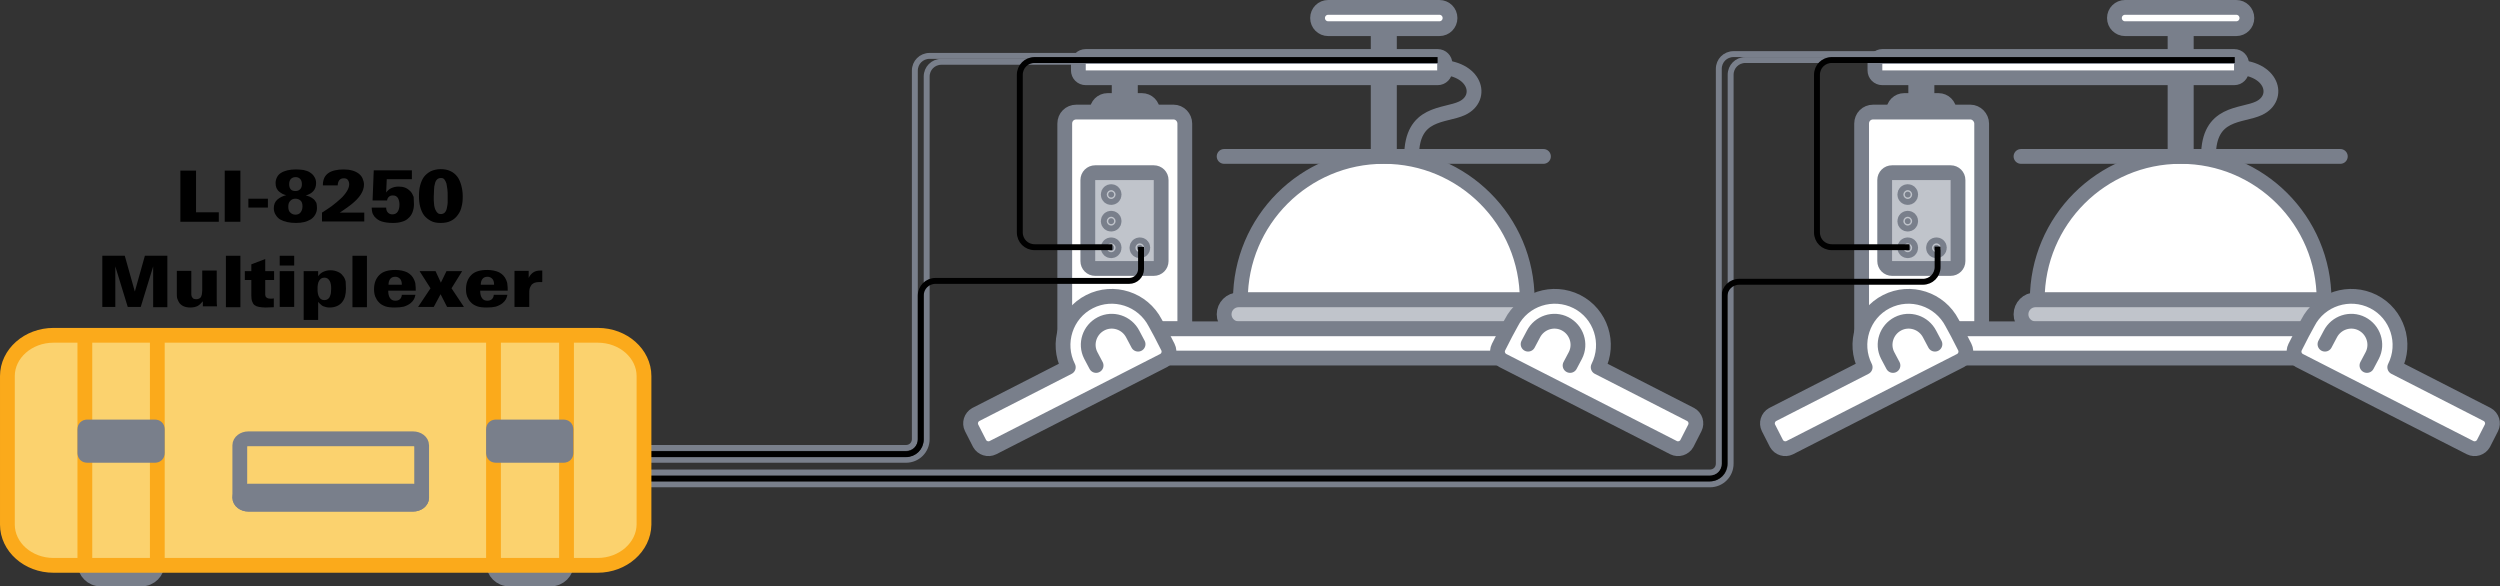<?xml version="1.0" encoding="utf-8"?>
<!-- Generator: Adobe Illustrator 28.7.1, SVG Export Plug-In . SVG Version: 9.03 Build 54978)  -->
<svg version="1.1" id="Layer_1" xmlns="http://www.w3.org/2000/svg" xmlns:xlink="http://www.w3.org/1999/xlink" x="0px" y="0px"
	 width="845.5px" height="198.2px" viewBox="0 0 845.5 198.2" style="enable-background:new 0 0 845.5 198.2;" xml:space="preserve"
	>
<rect x="0" y="0" width="845.5" height="198.2" fill="#333333" stroke="none"/>
<style type="text/css">
	.st0{fill:#797F8B;stroke:#797F8B;stroke-width:5;stroke-miterlimit:10;}
	.st1{fill:#FFFFFF;stroke:#797F8B;stroke-width:5;stroke-miterlimit:10;}
	.st2{fill:#C0C4CB;stroke:#797F8B;stroke-width:5;stroke-miterlimit:10;}
	.st3{fill:none;stroke:#797F8B;stroke-width:5;stroke-linecap:round;stroke-linejoin:round;}
	.st4{fill:none;stroke:#797F8B;stroke-width:5;stroke-miterlimit:10;}
	.st5{fill:#FFFFFF;stroke:#797F8B;stroke-width:5;stroke-linecap:round;stroke-linejoin:round;}
	.st6{fill:none;stroke:#797F8B;stroke-width:2;stroke-miterlimit:10;}
	.st7{fill:none;stroke:#000000;stroke-width:2;stroke-miterlimit:10;}
	.st8{fill:#FBD26E;stroke:#FBAA1B;stroke-width:5;stroke-miterlimit:10;}
	.st9{fill:none;stroke:#FBAA1B;stroke-width:5;stroke-miterlimit:10;}
</style>
<g>
	<g id="Layer_2_00000029028030921206211710000007240597544082509497_">
		<g id="Soil_00000098918735816915366790000016526801665599376286_">
			<path class="st0" d="M649.8,21.7L649.8,21.7c1,0,1.9,0.8,1.9,1.9v17.9c0,1-0.8,1.9-1.9,1.9l0,0c-1,0-1.9-0.8-1.9-1.9V23.6
				C648,22.6,648.8,21.7,649.8,21.7z"/>
			<path class="st0" d="M737.5,66.1L737.5,66.1c-1,0-1.8-0.8-1.9-1.8V7.1c0-1,0.9-1.8,1.9-1.8l0,0c1,0,1.8,0.8,1.9,1.8v57.2
				C739.3,65.3,738.5,66.1,737.5,66.1z"/>
			<path class="st0" d="M644,34h11.6c2,0,3.6,1.6,3.6,3.6v22.1c0,2-1.6,3.6-3.6,3.6H644c-2,0-3.6-1.6-3.6-3.6V37.6
				C640.4,35.6,642,34,644,34z"/>
			<path class="st1" d="M689,101.4c0-26.8,21.7-48.5,48.5-48.5c26.8,0,48.5,21.7,48.5,48.5H689z"/>
			<path class="st2" d="M688.4,101.4h98.1c2.7,0,4.9,2.2,4.9,4.9v0c0,2.7-2.2,4.9-4.9,4.9h-98.1c-2.7,0-4.9-2.2-4.9-4.9v0
				C683.5,103.6,685.7,101.4,688.4,101.4z"/>
			<path class="st1" d="M670.2,41.8v69.4l0,0h-40.6l0,0V41.8c0-2.2,1.7-3.9,3.9-3.9l0,0h32.9C668.4,37.9,670.2,39.7,670.2,41.8
				L670.2,41.8z"/>
			<line class="st3" x1="683.5" y1="52.9" x2="791.5" y2="52.9"/>
			<path class="st1" d="M632,111.2h176.7c1.4,0,2.5,1.1,2.5,2.5v4.9c0,1.4-1.1,2.5-2.5,2.5H632c-1.4,0-2.5-1.1-2.5-2.5v-4.9
				C629.5,112.4,630.6,111.2,632,111.2z"/>
			<path class="st1" d="M636.6,19.1h119c1.4,0,2.5,1.1,2.5,2.5v2.2c0,1.4-1.1,2.5-2.5,2.5h-119c-1.4,0-2.5-1.1-2.5-2.5v-2.2
				C634.2,20.2,635.3,19.1,636.6,19.1z"/>
			<path class="st2" d="M639.9,58.4h19.8c1.4,0,2.5,1.1,2.5,2.5v27.4c0,1.4-1.1,2.5-2.5,2.5h-19.8c-1.4,0-2.5-1.1-2.5-2.5V60.9
				C637.4,59.5,638.5,58.4,639.9,58.4z"/>
			<path class="st1" d="M718.7,2.5h37.6c2,0,3.6,1.6,3.6,3.6v0c0,2-1.6,3.6-3.6,3.6h-37.6c-2,0-3.6-1.6-3.6-3.6v0
				C715.1,4.1,716.7,2.5,718.7,2.5z"/>
			<circle class="st0" cx="645.2" cy="65.8" r="1"/>
			<circle class="st0" cx="645.2" cy="83.8" r="1"/>
			<path class="st4" d="M755.6,22.7c13,0,15.8,10.4,8.4,13.9c-5.9,2.8-17.1,1-17.1,16.3"/>
			<path class="st5" d="M778.6,112.7l-2.4,4.7c-0.8,1.6-0.2,3.6,1.4,4.5l57.8,29.5c1.6,0.8,3.6,0.2,4.5-1.4l2.7-5.3
				c0.8-1.6,0.2-3.6-1.4-4.5l-31.3-16c4.1-8.1,0.9-18.1-7.2-22.2c-8.1-4.1-18.1-0.9-22.2,7.2L778.6,112.7z"/>
			<path class="st3" d="M786.3,116.4l1.8-3.4c2-3.9,6.8-5.5,10.7-3.5c3.9,2,5.5,6.8,3.5,10.7c0,0,0,0,0,0l-1.8,3.4"/>
			<path class="st5" d="M662.1,112.7l2.4,4.7c0.8,1.6,0.2,3.6-1.4,4.5l-57.8,29.5c-1.6,0.8-3.6,0.2-4.5-1.4l-2.7-5.3
				c-0.8-1.6-0.2-3.6,1.4-4.5l31.3-16c-4.1-8.1-0.9-18.1,7.2-22.2c8.1-4.1,18-0.9,22.2,7.2L662.1,112.7z"/>
			<path class="st3" d="M654.4,116.4l-1.8-3.4c-2-3.9-6.8-5.5-10.7-3.5c-3.9,2-5.5,6.8-3.5,10.7l1.8,3.4"/>
			<circle class="st0" cx="645.2" cy="74.8" r="1"/>
			<circle class="st0" cx="654.9" cy="83.8" r="1"/>
		</g>
	</g>
</g>
<g>
	<g id="Layer_2_00000057123182362821309060000017862344720394312088_">
		<g id="Soil_00000118369809922607776760000016204718626662388128_">
			<path class="st0" d="M380.4,21.7L380.4,21.7c1,0,1.9,0.8,1.9,1.9v17.9c0,1-0.8,1.9-1.9,1.9l0,0c-1,0-1.9-0.8-1.9-1.9V23.6
				C378.5,22.6,379.4,21.7,380.4,21.7z"/>
			<path class="st0" d="M468,66.1L468,66.1c-1,0-1.8-0.8-1.9-1.8V7.1c0-1,0.9-1.8,1.9-1.8l0,0c1,0,1.8,0.8,1.9,1.8v57.2
				C469.9,65.3,469,66.1,468,66.1z"/>
			<path class="st0" d="M374.6,34h11.6c2,0,3.6,1.6,3.6,3.6v22.1c0,2-1.6,3.6-3.6,3.6h-11.6c-2,0-3.6-1.6-3.6-3.6V37.6
				C371,35.6,372.6,34,374.6,34z"/>
			<path class="st1" d="M419.5,101.4c0-26.8,21.7-48.5,48.5-48.5s48.5,21.7,48.5,48.5H419.5z"/>
			<path class="st2" d="M418.9,101.4h98.1c2.7,0,4.9,2.2,4.9,4.9v0c0,2.7-2.2,4.9-4.9,4.9h-98.1c-2.7,0-4.9-2.2-4.9-4.9v0
				C414,103.6,416.2,101.4,418.9,101.4z"/>
			<path class="st1" d="M400.7,41.8v69.4l0,0h-40.6l0,0V41.8c0-2.2,1.7-3.9,3.9-3.9l0,0h32.9C399,37.9,400.7,39.7,400.7,41.8
				L400.7,41.8z"/>
			<line class="st3" x1="414" y1="52.9" x2="522" y2="52.9"/>
			<path class="st1" d="M362.5,111.2h176.7c1.4,0,2.5,1.1,2.5,2.5v4.9c0,1.4-1.1,2.5-2.5,2.5H362.5c-1.4,0-2.5-1.1-2.5-2.5v-4.9
				C360.1,112.4,361.2,111.2,362.5,111.2z"/>
			<path class="st1" d="M367.2,19.1h119c1.4,0,2.5,1.1,2.5,2.5v2.2c0,1.4-1.1,2.5-2.5,2.5h-119c-1.4,0-2.5-1.1-2.5-2.5v-2.2
				C364.7,20.2,365.8,19.1,367.2,19.1z"/>
			<path class="st2" d="M370.4,58.4h19.8c1.4,0,2.5,1.1,2.5,2.5v27.4c0,1.4-1.1,2.5-2.5,2.5h-19.8c-1.4,0-2.5-1.1-2.5-2.5V60.9
				C367.9,59.5,369,58.4,370.4,58.4z"/>
			<path class="st1" d="M449.2,2.5h37.6c2,0,3.6,1.6,3.6,3.6v0c0,2-1.6,3.6-3.6,3.6h-37.6c-2,0-3.6-1.6-3.6-3.6v0
				C445.6,4.1,447.2,2.5,449.2,2.5z"/>
			<circle class="st0" cx="375.8" cy="65.8" r="1"/>
			<circle class="st0" cx="375.8" cy="83.8" r="1"/>
			<path class="st4" d="M486.1,22.7c13,0,15.8,10.4,8.4,13.9c-5.9,2.8-17.1,1-17.1,16.3"/>
			<path class="st5" d="M509.2,112.7l-2.4,4.7c-0.8,1.6-0.2,3.6,1.4,4.5l57.8,29.5c1.6,0.8,3.6,0.2,4.5-1.4l2.7-5.3
				c0.8-1.6,0.2-3.6-1.4-4.5l-31.3-16c4.1-8.1,0.9-18.1-7.2-22.2c-8.1-4.1-18.1-0.9-22.2,7.2L509.2,112.7z"/>
			<path class="st3" d="M516.8,116.4l1.8-3.4c2-3.9,6.8-5.5,10.7-3.5c3.9,2,5.5,6.8,3.5,10.7c0,0,0,0,0,0l-1.8,3.4"/>
			<path class="st5" d="M392.6,112.7l2.4,4.7c0.8,1.6,0.2,3.6-1.4,4.5l-57.8,29.5c-1.6,0.8-3.6,0.2-4.5-1.4l-2.7-5.3
				c-0.8-1.6-0.2-3.6,1.4-4.5l31.3-16c-4.1-8.1-0.9-18.1,7.2-22.2c8.1-4.1,18-0.9,22.2,7.2L392.6,112.7z"/>
			<path class="st3" d="M384.9,116.4l-1.8-3.4c-2-3.9-6.8-5.5-10.7-3.5c-3.9,2-5.5,6.8-3.5,10.7l1.8,3.4"/>
			<circle class="st0" cx="375.8" cy="74.8" r="1"/>
			<circle class="st0" cx="385.5" cy="83.8" r="1"/>
		</g>
	</g>
</g>
<path class="st6" d="M364.5,18.9h-50.1c-2.8,0-5,2.2-5,5v124.6c0,1.7-1.3,3-3,3H219"/>
<path class="st6" d="M365.1,20.9h-46.7c-2.8,0-5,2.2-5,5v122.6c0,3.9-3.1,7-7,7H219"/>
<path class="st7" d="M385.9,83.5v7.5c0,2.2-1.8,4-4,4h-65.5c-2.8,0-5,2.2-5,5v48.6c0,2.8-2.2,5-5,5H219"/>
<path class="st6" d="M650.2,20.3h-59.9c-2.8,0-5,2.2-5,5v131.5c0,3.9-3.1,7-7,7h-359"/>
<path class="st7" d="M655.3,83.4v6.9c0,2.8-2.2,5-5,5h-62.1c-2.8,0-5,2.2-5,5v56.5c0,2.8-2.2,5-5,5h-359"/>
<path class="st6" d="M650.2,18.3h-63.9c-2.8,0-5,2.2-5,5v133.5c0,1.7-1.3,3-3,3h-359"/>
<g>
	<g id="Soil_00000084521569759861150940000011605574273039366805_">
		<path class="st0" d="M172.2,184.6h14.1c2.9,0,5.3,2.4,5.3,5.3v0.6c0,2.9-2.4,5.3-5.3,5.3h-14.1c-2.9,0-5.3-2.4-5.3-5.3v-0.6
			C166.9,186.9,169.3,184.6,172.2,184.6z"/>
		<path class="st0" d="M34,184.6h13.9c2.9,0,5.3,2.4,5.3,5.3v0.6c0,2.9-2.4,5.3-5.3,5.3H34c-2.9,0-5.3-2.4-5.3-5.3v-0.6
			C28.7,186.9,31,184.6,34,184.6z"/>
		<path class="st8" d="M202.1,191.2H18.1c-8.6,0-15.6-6.2-15.6-13.8v-50.2c0-7.6,7-13.8,15.6-13.8h61.3h0h61.5h0h61.3
			c8.6,0,15.6,6.2,15.6,13.8v50.2C217.7,185,210.7,191.2,202.1,191.2z"/>
		<line class="st9" x1="28.7" y1="113.4" x2="28.7" y2="191.2"/>
		<line class="st9" x1="53.2" y1="113.4" x2="53.2" y2="191.2"/>
		<line class="st9" x1="191.6" y1="113.4" x2="191.6" y2="191.2"/>
		<line class="st9" x1="166.9" y1="113.4" x2="166.9" y2="191.2"/>
		<path class="st0" d="M29.4,144.4h23.1c0.4,0,0.7,0.3,0.7,0.7v8.2c0,0.4-0.3,0.7-0.7,0.7H29.4c-0.4,0-0.7-0.3-0.7-0.7v-8.2
			C28.7,144.7,29,144.4,29.4,144.4z"/>
		<path class="st0" d="M167.6,144.4h23.1c0.4,0,0.7,0.3,0.7,0.7v8.2c0,0.4-0.3,0.7-0.7,0.7h-23.1c-0.4,0-0.7-0.3-0.7-0.7v-8.2
			C166.9,144.7,167.2,144.4,167.6,144.4z"/>
		<path class="st4" d="M84,170.5h55.7c1.6,0,2.9-1,2.9-2.2v-17.7c0-1.2-1.3-2.2-2.9-2.2H84c-1.6,0-2.9,1-2.9,2.2v17.7
			C81.1,169.5,82.4,170.5,84,170.5z"/>
		<path class="st0" d="M84,170.5h55.7c1.6,0,2.9-1,2.9-2.2l0,0c0-1.2-1.3-2.2-2.9-2.2H84c-1.6,0-2.9,1-2.9,2.2l0,0
			C81.1,169.5,82.4,170.5,84,170.5z"/>
	</g>
	<g>
		<path d="M61,75V57.7h5.3v14.1H74V75H61z"/>
		<path d="M76,75V57.7h5.3V75H76z"/>
		<path d="M84,70.2v-3h6.6v3H84z"/>
		<path d="M107.2,70.3c0,0.9-0.2,1.6-0.6,2.3c-0.4,0.7-0.9,1.2-1.5,1.6c-0.7,0.4-1.4,0.7-2.2,0.9c-0.8,0.2-1.7,0.3-2.8,0.3
			c-1.1,0-2.1-0.1-3-0.3c-0.9-0.2-1.7-0.5-2.4-0.9c-0.6-0.4-1.1-0.9-1.5-1.6c-0.4-0.6-0.6-1.4-0.6-2.2c0-1.2,0.4-2.2,1.2-2.9
			s1.8-1.2,3-1.5c-0.4-0.1-0.8-0.2-1.2-0.4c-0.4-0.2-0.8-0.5-1.2-0.8c-0.4-0.3-0.6-0.7-0.9-1.2c-0.2-0.5-0.3-1-0.3-1.7
			c0-0.8,0.2-1.4,0.5-2c0.3-0.6,0.8-1.1,1.3-1.4c0.6-0.4,1.4-0.7,2.2-0.9c0.9-0.2,1.8-0.3,2.9-0.3c1,0,1.8,0.1,2.6,0.2
			c0.8,0.2,1.5,0.4,2.1,0.8c0.6,0.4,1.1,0.8,1.5,1.5c0.4,0.6,0.6,1.3,0.6,2.1c0,1.1-0.3,2-0.9,2.7s-1.5,1.2-2.6,1.5
			c0.4,0.1,0.8,0.2,1.3,0.4c0.5,0.2,0.9,0.5,1.3,0.8c0.4,0.3,0.7,0.8,1,1.3C107.1,69,107.2,69.6,107.2,70.3z M102.3,69.8
			c0-0.9-0.2-1.6-0.7-2c-0.5-0.4-1-0.6-1.7-0.6c-0.7,0-1.2,0.2-1.7,0.7s-0.7,1.1-0.7,2c0,0.9,0.2,1.6,0.7,2c0.4,0.4,1,0.7,1.7,0.7
			s1.3-0.2,1.7-0.7S102.3,70.8,102.3,69.8z M102.1,62.3c0-0.8-0.2-1.4-0.6-1.8c-0.4-0.4-0.9-0.6-1.5-0.6c-0.7,0-1.2,0.2-1.6,0.6
			c-0.4,0.4-0.6,1-0.6,1.8c0,0.8,0.2,1.4,0.6,1.8s0.9,0.5,1.6,0.5c0.6,0,1.1-0.2,1.5-0.6S102.1,63.1,102.1,62.3z"/>
		<path d="M108.9,75v-3.1c1.1-0.7,2.2-1.4,3.3-2.2c1.1-0.8,2.1-1.7,3-2.5s1.6-1.7,2.1-2.5c0.5-0.8,0.8-1.6,0.8-2.4
			c0-0.6-0.2-1.1-0.5-1.5c-0.3-0.4-0.8-0.5-1.4-0.5c-1.2,0-1.9,0.8-2,2.4h-5v-0.3c0-0.9,0.2-1.6,0.5-2.3c0.3-0.6,0.8-1.2,1.4-1.6
			c0.6-0.4,1.3-0.7,2.2-0.9c0.9-0.2,1.8-0.3,2.9-0.3c2.2,0,3.9,0.5,5.1,1.4c0.5,0.4,1,0.9,1.3,1.6s0.5,1.4,0.5,2.1
			c0,1.2-0.4,2.3-1.1,3.4c-0.7,1.1-1.7,2.1-2.9,3.1c-0.6,0.5-1.3,1-2,1.5c-0.7,0.5-1.4,1-2.2,1.5h8.3v3H108.9z"/>
		<path d="M140,69.1c0,1-0.2,1.9-0.5,2.7s-0.8,1.5-1.4,2c-0.6,0.6-1.4,1-2.2,1.2c-0.9,0.3-1.9,0.4-3.1,0.4c-1.5,0-2.7-0.2-3.7-0.5
			s-1.8-0.9-2.5-1.7c-0.3-0.5-0.6-0.9-0.7-1.4c-0.1-0.5-0.2-1-0.2-1.6h4.9c0,0.7,0.2,1.3,0.6,1.7c0.4,0.4,0.9,0.6,1.5,0.6
			c0.8,0,1.4-0.3,1.8-0.9c0.4-0.6,0.6-1.4,0.6-2.4c0-0.9-0.2-1.6-0.5-2.2c-0.4-0.6-0.9-0.9-1.7-0.9c-0.5,0-1,0.1-1.3,0.4
			c-0.4,0.3-0.6,0.7-0.7,1.3h-4.9l0.4-10.2l12.9,0v3h-8.5l-0.2,4.5c0.5-0.7,1.1-1.2,1.8-1.5c0.7-0.3,1.4-0.5,2.4-0.5
			c0.8,0,1.6,0.1,2.3,0.4c0.7,0.3,1.2,0.7,1.7,1.2c0.5,0.5,0.8,1.2,1.1,1.9C139.9,67.4,140,68.2,140,69.1z"/>
		<path d="M156.5,66.4c0,1.3-0.1,2.5-0.4,3.5c-0.2,1-0.6,1.9-1.2,2.7c-0.6,0.9-1.4,1.6-2.4,2.1s-2.1,0.7-3.5,0.7
			c-1.3,0-2.4-0.2-3.3-0.7c-0.9-0.5-1.7-1.1-2.3-1.9c-0.6-0.8-1-1.8-1.3-2.9s-0.4-2.3-0.4-3.6c0-1.3,0.1-2.5,0.4-3.6
			s0.7-2.1,1.3-2.9s1.4-1.4,2.3-1.9c0.9-0.4,2.1-0.7,3.3-0.7c1.3,0,2.4,0.2,3.4,0.7c0.9,0.4,1.7,1.1,2.3,1.9s1,1.8,1.3,2.9
			C156.3,63.8,156.5,65,156.5,66.4z M151.4,66.1c0-0.7,0-1.4-0.1-2.1s-0.2-1.4-0.3-1.9c-0.2-0.6-0.4-1-0.7-1.4
			c-0.3-0.4-0.7-0.5-1.2-0.5c-0.5,0-1,0.2-1.3,0.5c-0.3,0.3-0.6,0.8-0.7,1.4c-0.2,0.6-0.3,1.3-0.3,2c0,0.8-0.1,1.6-0.1,2.4
			c0,0.4,0,0.8,0,1.2c0,0.4,0.1,0.9,0.1,1.3c0,0.4,0.1,0.8,0.2,1.2c0.1,0.4,0.2,0.7,0.4,1c0.2,0.4,0.4,0.7,0.7,0.9
			c0.2,0.2,0.6,0.3,1,0.3c0.5,0,1-0.2,1.3-0.5s0.6-0.8,0.7-1.4s0.3-1.3,0.3-2S151.4,67,151.4,66.1z"/>
		<path d="M51.8,103.8V90.1l-4.2,13.7h-4.4L39,90.1v13.7h-4.4V86.5h7.6l3.4,12.1L49,86.5h7.6v17.4H51.8z"/>
		<path d="M68.6,103.8c0-0.1,0-0.2,0-0.4c0-0.2,0-0.4,0-0.6c0-0.2,0-0.4,0-0.6c0-0.2,0-0.3,0-0.3c-0.6,0.7-1.2,1.3-1.8,1.6
			c-0.6,0.3-1.4,0.5-2.4,0.5c-1.7,0-2.9-0.5-3.7-1.5c-0.3-0.4-0.5-0.9-0.7-1.4s-0.2-1.2-0.2-2v-7.5h4.9v6.7c0,0.4,0,0.9,0,1.2
			c0,0.4,0.1,0.7,0.2,0.9c0.1,0.2,0.3,0.4,0.5,0.6c0.2,0.1,0.6,0.2,1,0.2c0.4,0,0.8-0.1,1.1-0.3s0.5-0.4,0.6-0.8
			c0.1-0.3,0.2-0.5,0.2-0.8s0.1-0.7,0.1-1.2v-6.6h4.9v8c0,0.8,0,1.5,0,2.1c0,0.6,0,1.3,0.1,2H68.6z"/>
		<path d="M76.4,103.8V86.5h4.9v17.4H76.4z"/>
		<path d="M89.8,104c-0.9,0-1.6-0.1-2.2-0.2s-1.1-0.3-1.5-0.6c-0.4-0.3-0.6-0.7-0.8-1.2c-0.2-0.5-0.3-1.2-0.3-2v-5.3h-2.2v-3h2.2
			v-2.3l4.7-1.8v4.1h3v3h-3v3.8c0,0.1,0,0.2,0,0.4c0,0.2,0,0.4,0,0.6c0,0.2,0,0.4,0.1,0.6c0,0.2,0.1,0.3,0.2,0.4
			c0.3,0.3,0.7,0.5,1.4,0.5c0.2,0,0.4,0,0.5,0c0.2,0,0.4,0,0.7-0.1v3C91.8,103.9,90.8,104,89.8,104z"/>
		<path d="M94.6,89.8v-3.3h4.9v3.3H94.6z M94.6,103.8V91.7h4.9v12.1H94.6z"/>
		<path d="M117,97.6c0,1-0.1,1.8-0.3,2.6c-0.2,0.8-0.6,1.5-1,2s-1,1-1.7,1.3s-1.5,0.5-2.4,0.5c-0.4,0-0.9,0-1.2-0.1s-0.7-0.2-1-0.3
			c-0.3-0.1-0.6-0.3-0.9-0.6s-0.6-0.5-0.9-0.9v6.1h-4.9V94.7c0-0.1,0-0.3,0-0.6s0-0.6,0-0.9c0-0.3,0-0.6,0-0.9c0-0.3,0-0.5,0-0.6
			h4.9l0,1.7c0.5-0.7,1.1-1.2,1.8-1.5c0.7-0.3,1.4-0.5,2.4-0.5c0.9,0,1.7,0.2,2.4,0.5c0.7,0.3,1.3,0.7,1.7,1.3c0.5,0.5,0.8,1.2,1,2
			C116.9,95.8,117,96.7,117,97.6z M112,97.7c0-0.5,0-1-0.1-1.5c-0.1-0.5-0.2-0.9-0.4-1.2c-0.2-0.3-0.4-0.6-0.7-0.8
			c-0.3-0.2-0.7-0.3-1.1-0.3c-0.4,0-0.8,0.1-1.1,0.3c-0.3,0.2-0.5,0.5-0.7,0.8c-0.2,0.3-0.3,0.7-0.4,1.2c-0.1,0.5-0.1,1-0.1,1.5
			c0,0.5,0,1.1,0.1,1.5c0.1,0.5,0.2,0.9,0.4,1.2c0.2,0.4,0.4,0.6,0.7,0.8c0.3,0.2,0.7,0.3,1.1,0.3c0.4,0,0.8-0.1,1.1-0.3
			s0.6-0.5,0.7-0.8c0.2-0.4,0.3-0.8,0.4-1.2C111.9,98.8,112,98.3,112,97.7z"/>
		<path d="M119.2,103.8V86.5h4.9v17.4H119.2z"/>
		<path d="M131.3,98.4c0,1,0.2,1.8,0.6,2.4c0.4,0.6,1,0.9,1.8,0.9c1.3,0,2.1-0.7,2.2-2h4.6c-0.1,0.6-0.3,1.1-0.5,1.5
			c-0.3,0.5-0.6,0.9-1.1,1.3c-0.6,0.5-1.4,0.9-2.3,1.2c-0.9,0.2-1.9,0.3-3,0.3c-1.3,0-2.5-0.1-3.3-0.4s-1.6-0.7-2.2-1.4
			c-0.5-0.5-0.9-1.2-1.2-1.9c-0.3-0.8-0.4-1.6-0.4-2.5c0-2,0.6-3.6,1.8-4.8s3-1.7,5.4-1.7c1.6,0,2.9,0.3,4,0.8
			c1.1,0.6,1.9,1.4,2.4,2.6c0.2,0.5,0.4,1,0.4,1.6c0.1,0.6,0.1,1.2,0.1,2H131.3z M135.9,96.3c0-0.9-0.2-1.6-0.6-2s-0.9-0.7-1.6-0.7
			c-0.7,0-1.3,0.2-1.7,0.7c-0.4,0.5-0.6,1.1-0.6,2H135.9z"/>
		<path d="M151.2,103.8l-2.2-4.3l-2.3,4.3h-5.3l4.2-6.3l-3.7-5.8h5.4l1.8,3.9l1.9-3.9h5.3l-3.6,5.8l4.2,6.3H151.2z"/>
		<path d="M162.4,98.4c0,1,0.2,1.8,0.6,2.4c0.4,0.6,1,0.9,1.8,0.9c1.3,0,2.1-0.7,2.2-2h4.6c-0.1,0.6-0.3,1.1-0.5,1.5
			c-0.3,0.5-0.6,0.9-1.1,1.3c-0.6,0.5-1.4,0.9-2.3,1.2c-0.9,0.2-1.9,0.3-3,0.3c-1.3,0-2.5-0.1-3.3-0.4s-1.6-0.7-2.2-1.4
			c-0.5-0.5-0.9-1.2-1.2-1.9c-0.3-0.8-0.4-1.6-0.4-2.5c0-2,0.6-3.6,1.8-4.8s3-1.7,5.4-1.7c1.6,0,2.9,0.3,4,0.8
			c1.1,0.6,1.9,1.4,2.4,2.6c0.2,0.5,0.4,1,0.4,1.6c0.1,0.6,0.1,1.2,0.1,2H162.4z M167.1,96.3c0-0.9-0.2-1.6-0.6-2s-0.9-0.7-1.6-0.7
			c-0.7,0-1.3,0.2-1.7,0.7c-0.4,0.5-0.6,1.1-0.6,2H167.1z"/>
		<path d="M182.8,95.4c-0.2,0-0.4,0-0.6,0c-0.6,0-1.1,0.1-1.6,0.3c-0.4,0.2-0.8,0.5-1,0.9c-0.2,0.3-0.4,0.7-0.5,1.1
			c-0.1,0.4-0.1,1-0.1,1.6v4.5H174v-8.6c0-0.4,0-0.7,0-1c0-0.3,0-0.6,0-0.9c0-0.3,0-0.6,0-0.8c0-0.3,0-0.6,0-0.9h4.8
			c0,0.1,0,0.3,0,0.5c0,0.2,0,0.4,0,0.7c0,0.2,0,0.5,0,0.7c0,0.2,0,0.4,0,0.5c0.4-0.9,1-1.5,1.6-1.9c0.6-0.4,1.4-0.6,2.3-0.6
			c0.1,0,0.2,0,0.3,0s0.2,0,0.4,0v3.8C183.2,95.5,183,95.4,182.8,95.4z"/>
	</g>
</g>
<path class="st7" d="M376.2,83.6h-26.3c-2.8,0-5-2.2-5-5V25.3c0-2.8,2.2-5,5-5h136.3"/>
<path class="st7" d="M645.8,83.6h-26.3c-2.8,0-5-2.2-5-5V25.3c0-2.8,2.2-5,5-5h136.3"/>
<g>
</g>
<g>
</g>
<g>
</g>
<g>
</g>
<g>
</g>
<g>
</g>
</svg>